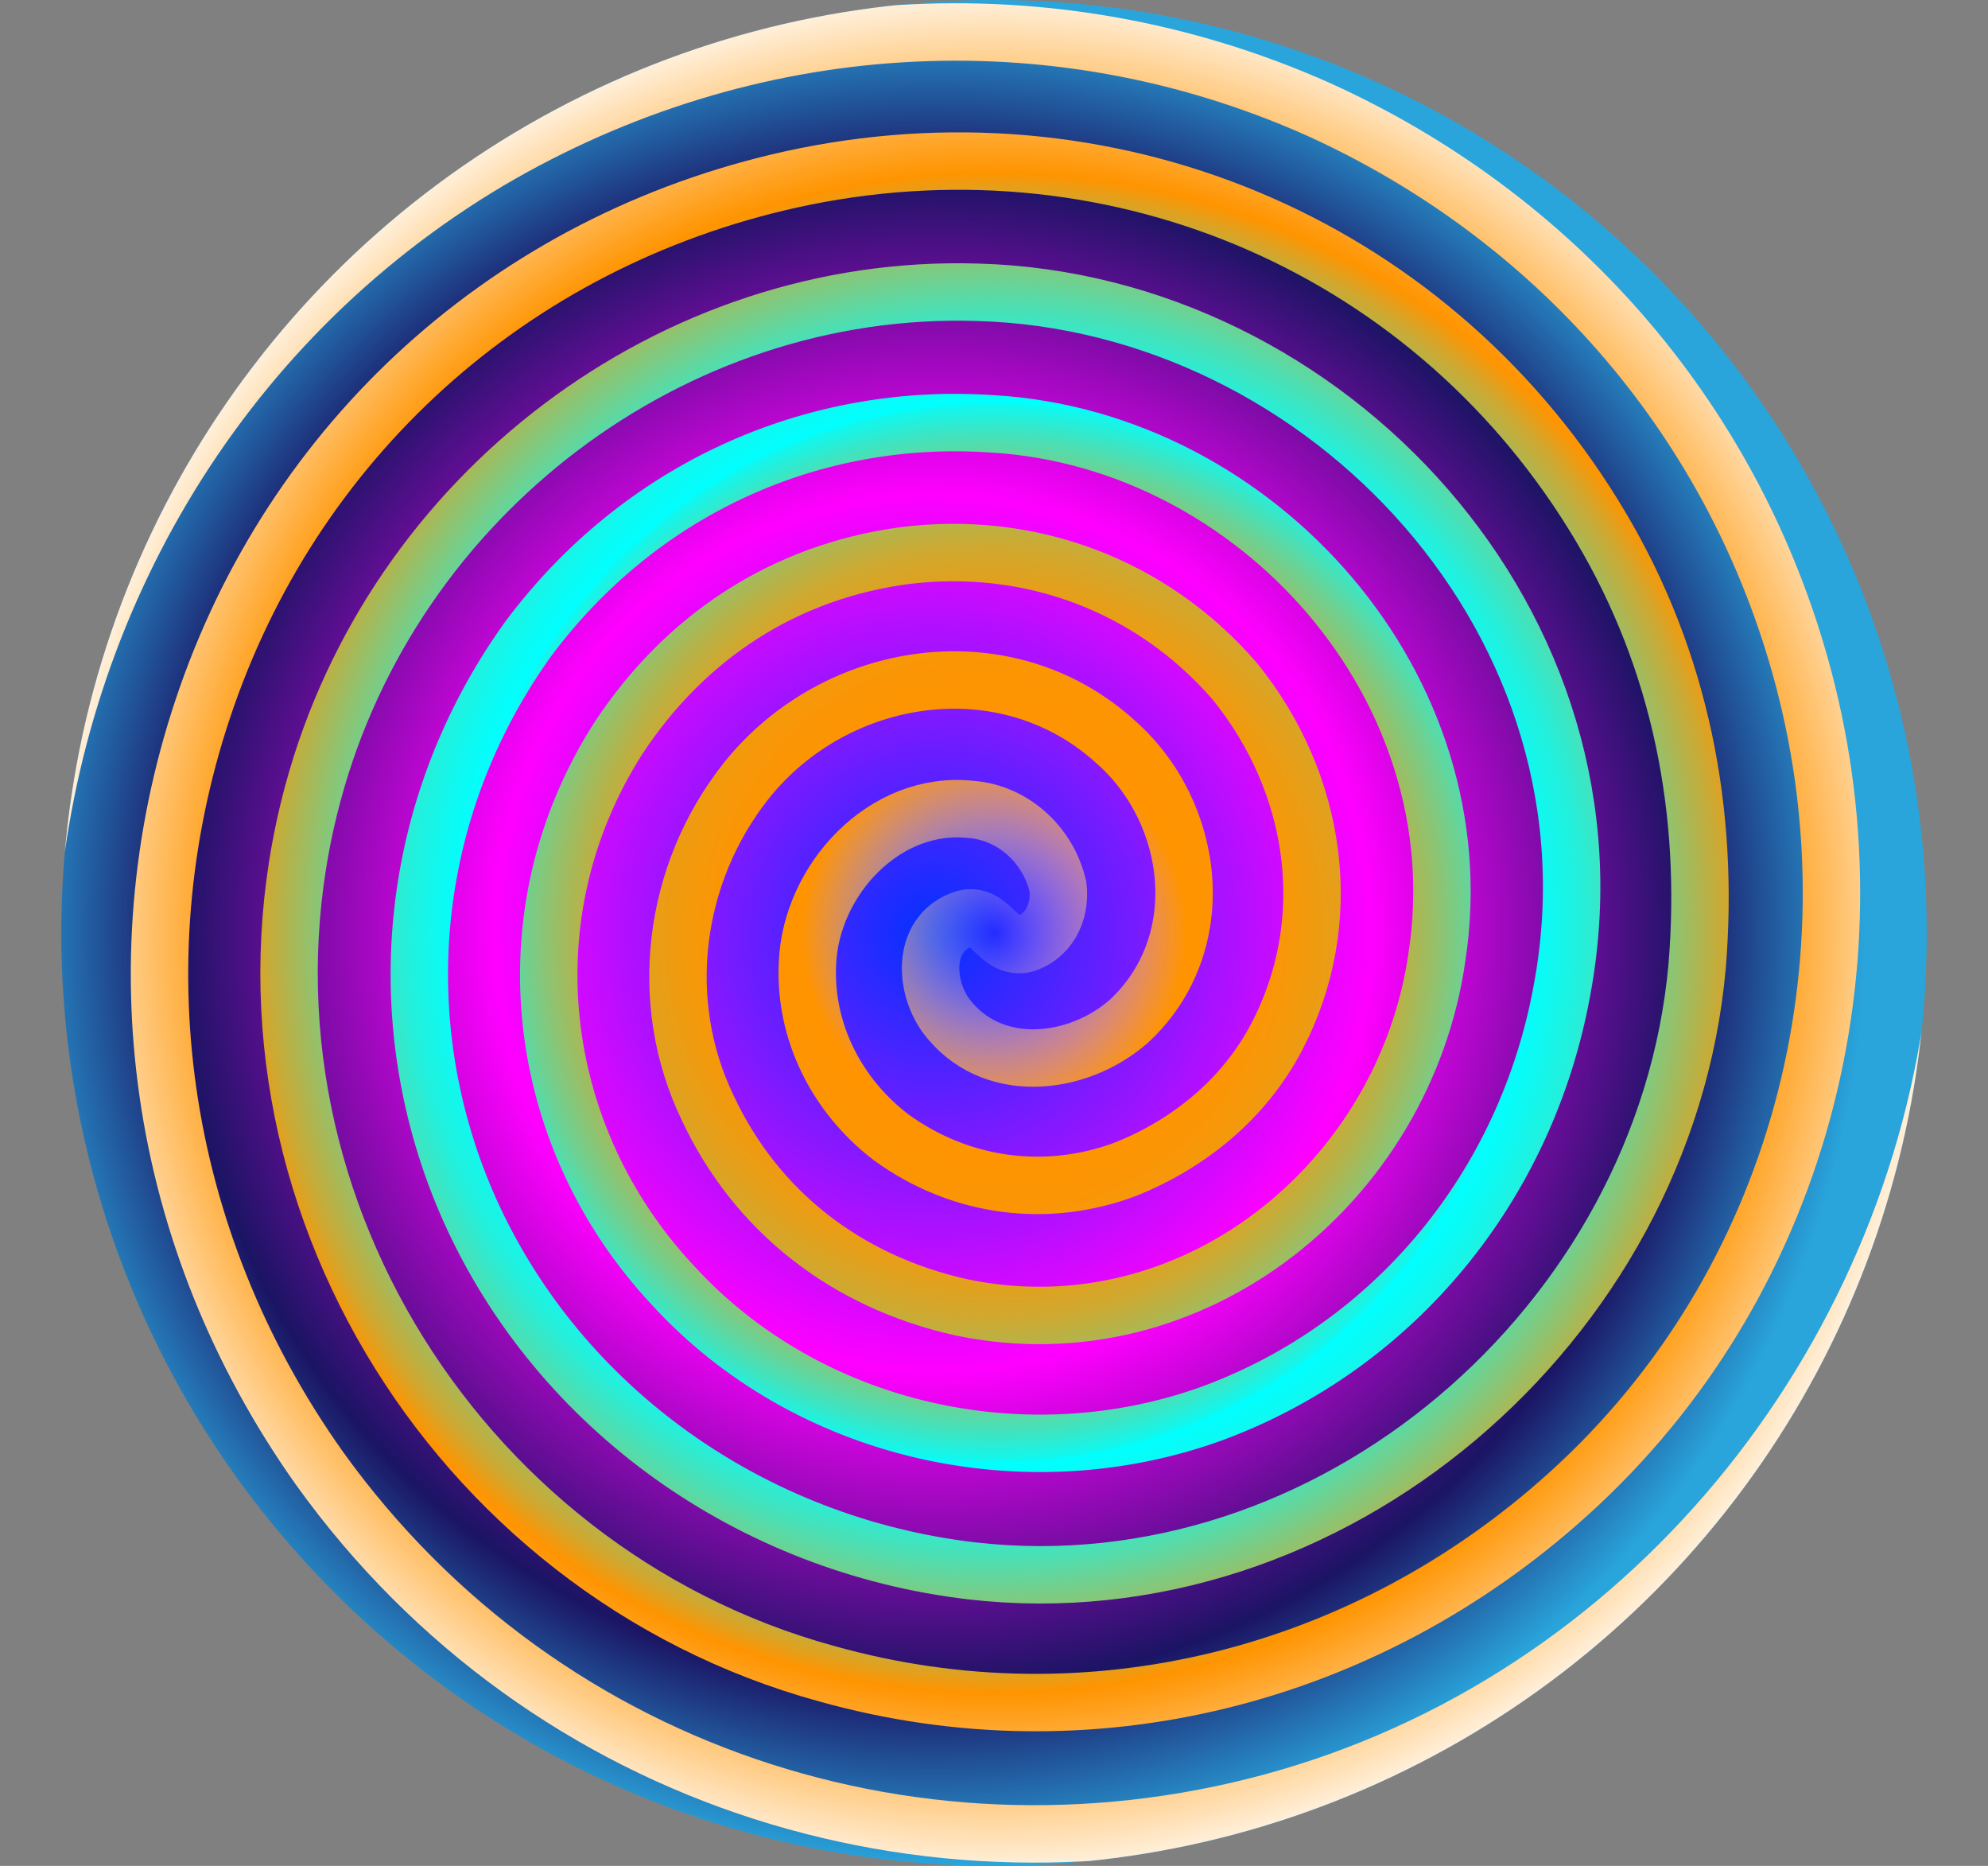 <?xml version="1.0" encoding="UTF-8"?> <svg xmlns="http://www.w3.org/2000/svg" xmlns:xlink="http://www.w3.org/1999/xlink" viewBox="0 0 1065.71 1000"><rect x="0" y="0" width="1065.71" height="1000" fill="#808080" stroke="none"/> <defs> <style>.cls-1{fill:url(#Безымянный_градиент_84);}.cls-2{clip-path:url(#clip-path);}.cls-3{fill:none;stroke-linecap:round;stroke-linejoin:round;stroke-width:30.78px;stroke:url(#Безымянный_градиент_176);}</style> <radialGradient id="Безымянный_градиент_84" cx="500" cy="500" r="500" gradientUnits="userSpaceOnUse"> <stop offset="0" stop-color="#0032ff"></stop> <stop offset="0.47" stop-color="#f0f"></stop> <stop offset="0.81" stop-color="#1b1464"></stop> <stop offset="1" stop-color="#29a5dc"></stop> </radialGradient> <clipPath id="clip-path" transform="translate(32.86)"> <circle class="cls-1" cx="500" cy="500" r="500"></circle> </clipPath> <radialGradient id="Безымянный_градиент_176" cx="500" cy="500" r="515.85" gradientUnits="userSpaceOnUse"> <stop offset="0" stop-color="#fff" stop-opacity="0"></stop> <stop offset="0.2" stop-color="#ff9400"></stop> <stop offset="0.28" stop-color="#fc9503"></stop> <stop offset="0.32" stop-color="#f4990b"></stop> <stop offset="0.36" stop-color="#e59f1a"></stop> <stop offset="0.4" stop-color="#d0a82f"></stop> <stop offset="0.43" stop-color="#b5b34a"></stop> <stop offset="0.46" stop-color="#94c16b"></stop> <stop offset="0.49" stop-color="#6dd192"></stop> <stop offset="0.52" stop-color="#3fe4c0"></stop> <stop offset="0.55" stop-color="#0df9f2"></stop> <stop offset="0.55" stop-color="aqua"></stop> <stop offset="0.57" stop-color="#09fbf6"></stop> <stop offset="0.61" stop-color="#23f0dc"></stop> <stop offset="0.65" stop-color="#4cdfb3"></stop> <stop offset="0.7" stop-color="#86c779"></stop> <stop offset="0.76" stop-color="#cea831"></stop> <stop offset="0.79" stop-color="#ff9400"></stop> <stop offset="1" stop-color="#fff"></stop> </radialGradient> </defs> <title>Happy_back40</title> <g id="Слой_2" data-name="Слой 2"> <g id="Слой_1-2" data-name="Слой 1"> <circle class="cls-1" cx="532.86" cy="500" r="500"></circle> <g class="cls-2"> <path class="cls-3" d="M1017.47,512.35c-14.93,202.11-152.66,386.32-350.64,448.3C474,1020.9,260.52,957.2,138.29,786.76,50.49,662.81,29.83,511.3,78,373.57,128,230.68,246.75,125.66,398.25,94.67c170.44-34.43,339.16,39.6,427,187.66,43,72.31,58.53,153.22,51.64,235.86-17.21,191.1-196.26,346-389.08,323.67C370.71,828.08,267.41,755.77,219.2,649c-44.76-99.85-34.43-215.2,31-306.45,60.26-80.91,153.23-122.23,249.64-115.34C641,235.84,759.79,368.41,737.41,513,720.2,633.54,606.57,726.51,482.61,700.68c-62-13.77-110.18-51.65-136-106.74-27.54-56.81-18.93-125.68,20.66-175.6,48.21-60.26,139.46-74,198-20.66,43,37.87,51.65,108.46,6.89,149.78-27.55,24.1-74,29.27-98.14-3.45C462,526.8,462,499.25,484.33,492.37c13.78-3.45,17.22,15.49,31,13.77,13.78-3.44,20.66-17.22,18.94-31-5.16-22.38-24.1-39.6-46.48-41.32-46.49-5.16-86.08,37.88-87.8,82.64-1.73,36.15,15.49,70.59,44.76,93,37.87,27.54,84.36,32.71,125.68,17.21,34.43-13.77,63.7-37.87,80.91-70.58,32.71-62,22.38-136-22.38-191.1-44.76-51.65-110.18-75.76-177.33-67.15-63.7,8.61-117.07,43-153.22,98.14-60.26,94.68-44.76,213.48,29.27,292.67,72.31,79.2,189.38,105,289.23,68.87C715,721.34,785.62,635.26,804.56,530.24,840.71,335.7,678.88,161.81,491.22,156.65c-163.55-5.17-313.33,108.46-356.37,268.57C79.75,630.1,208.87,841.86,410.3,897c141.18,39.59,289.24,1.72,397.7-96.41C932,688.63,976.72,514.75,932,356.36c-37.88-134.29-132.57-241-258.25-297.84C530.82-5.18,367.26,5.15,229.53,86.06,81.47,173.87-6.33,328.81-17.47,493.72" transform="translate(32.86)"></path> </g> </g> </g> </svg> 